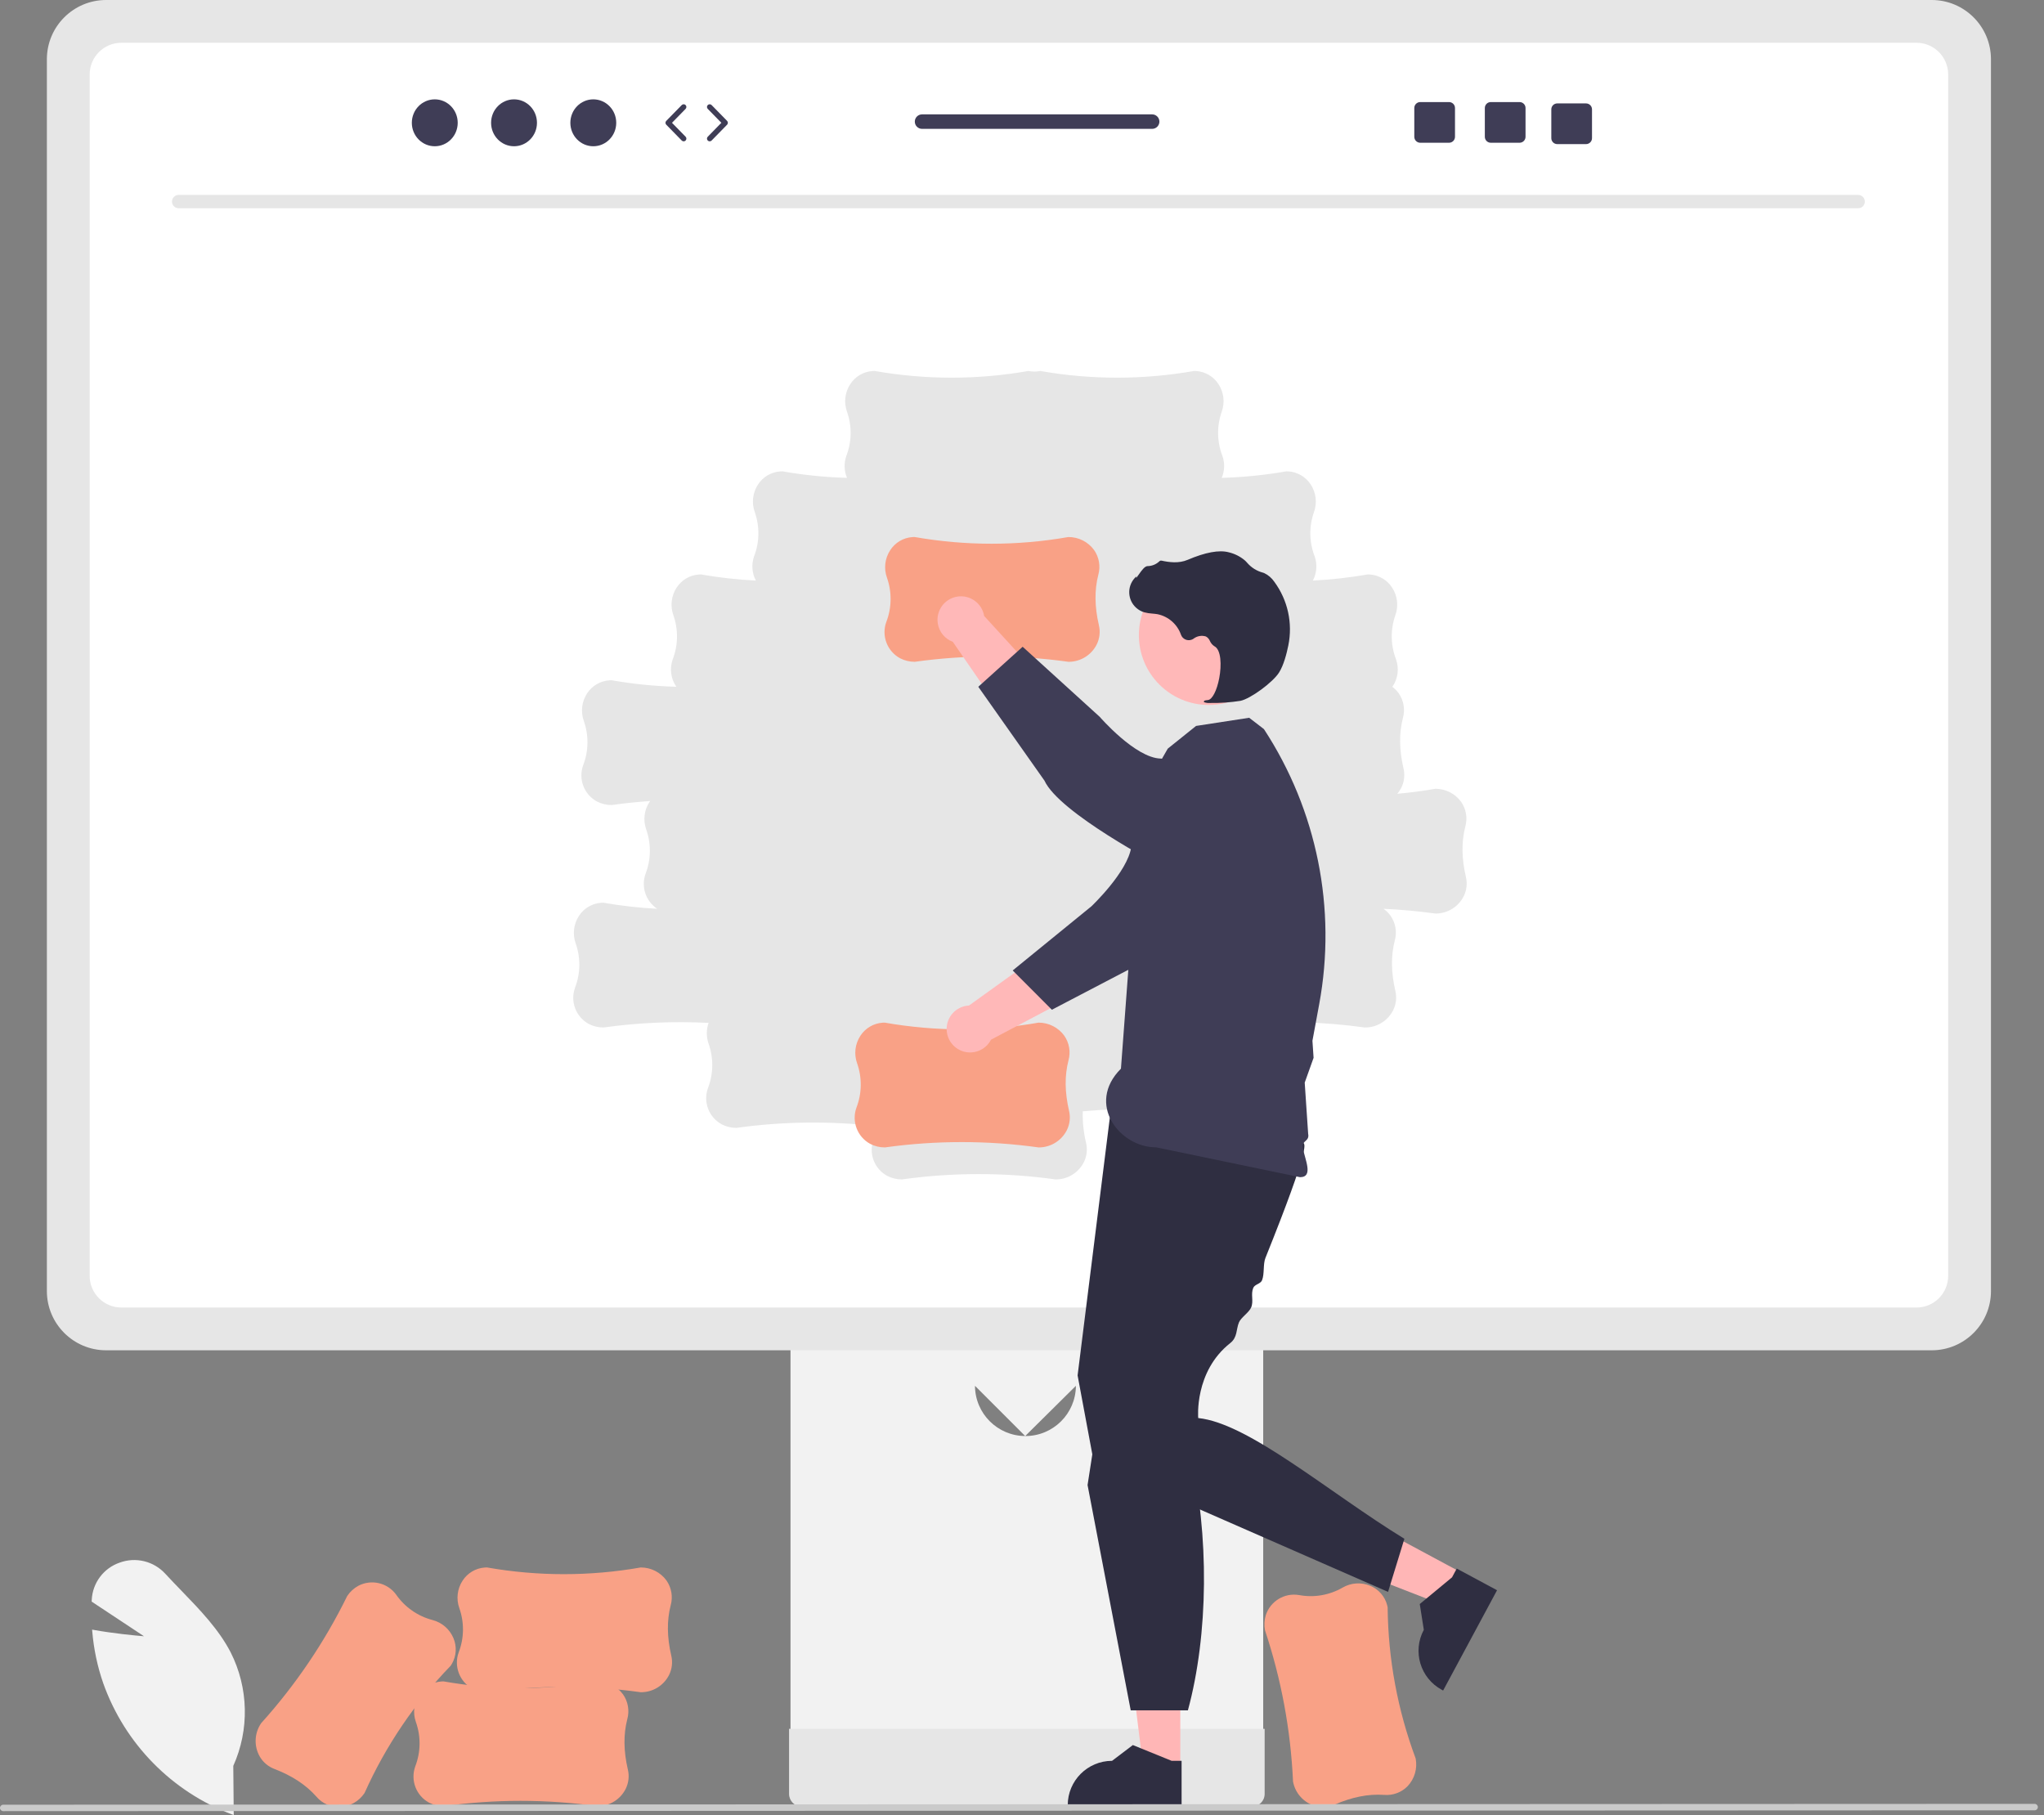 <svg width="259" height="230" viewBox="0 0 259 230" fill="none" xmlns="http://www.w3.org/2000/svg">
<rect x="0" y="0" width="259" height="230" fill="#808080" stroke="none"/>
<path d="M29.617 230L29.393 229.916C21.78 227.045 15.816 220.971 13.085 213.307C12.345 211.177 11.876 208.963 11.69 206.716L11.671 206.501L11.883 206.539C14.411 206.993 17.065 207.244 18.247 207.342L11.614 202.952L11.626 202.724C11.729 200.581 13.126 198.716 15.153 198.015C17.2 197.259 19.501 197.824 20.965 199.443C21.624 200.159 22.321 200.879 22.995 201.576C25.312 203.971 27.708 206.447 29.223 209.37C31.502 213.874 31.625 219.166 29.56 223.771L29.617 230H29.617Z" fill="#F2F2F2"/>
<path d="M163.842 225.746L163.84 225.723C163.546 219.212 162.352 212.773 160.29 206.591L160.288 206.58C160.168 205.946 160.202 205.291 160.39 204.672C160.966 202.899 162.751 201.814 164.59 202.119C166.49 202.476 168.454 202.141 170.128 201.174C171.191 200.557 172.48 200.472 173.615 200.943C174.685 201.379 175.486 202.296 175.773 203.415C175.796 203.503 175.816 203.592 175.832 203.683C175.893 210.224 177.094 216.705 179.383 222.833L179.384 222.841C179.624 224.106 179.242 225.41 178.357 226.346C177.575 227.14 176.48 227.542 175.37 227.443C173.378 227.308 171.329 227.712 169.107 228.679C168.331 229.025 167.458 229.086 166.641 228.852C165.196 228.429 164.113 227.227 163.842 225.746L163.842 225.746Z" fill="#F9A186"/>
<path fill-rule="evenodd" clip-rule="evenodd" d="M100.166 221.808V136.309H100.166V136.306C100.169 134.712 101.464 133.422 103.059 133.425H157.179C157.471 133.422 157.761 133.467 158.038 133.558C159.244 133.931 160.065 135.047 160.063 136.309V221.808H100.166ZM129.994 159.352C133.48 159.384 136.298 162.201 136.33 165.687L129.994 159.352ZM136.33 165.687V175.607V165.687ZM136.33 175.607C136.313 179.139 133.437 181.988 129.905 181.971L136.33 175.607ZM129.905 181.971C126.398 181.954 123.558 179.115 123.542 175.607L129.905 181.971ZM123.542 175.607L123.542 165.687L123.542 175.607Z" fill="#F2F2F2"/>
<path d="M99.983 219.073V227.318C99.986 228.207 100.703 228.928 101.592 228.935H158.638C159.528 228.931 160.247 228.208 160.247 227.318V219.073H99.983H99.983Z" fill="#E6E6E6"/>
<path d="M5.939 7.495V163.603C5.943 167.745 9.3 171.102 13.442 171.105H244.778C248.921 171.102 252.278 167.745 252.281 163.603V7.495C252.271 3.356 248.917 0.005 244.778 0H13.442C9.304 0.005 5.949 3.356 5.939 7.495H5.939Z" fill="#E6E6E6"/>
<path fill-rule="evenodd" clip-rule="evenodd" d="M15.372 5.419H242.849C245.064 5.424 246.858 7.221 246.858 9.437V161.677C246.855 163.89 245.062 165.683 242.849 165.687H15.372C13.159 165.683 11.366 163.89 11.362 161.677V9.437C11.363 7.221 13.156 5.424 15.372 5.419ZM181.902 115.764C183.408 115.767 184.787 114.922 185.467 113.578C185.846 112.818 185.945 111.948 185.746 111.122C185.201 108.761 185.177 106.673 185.674 104.739C185.973 103.666 185.777 102.515 185.14 101.602C184.381 100.561 183.169 99.948 181.881 99.952H181.873C180.272 100.233 178.666 100.444 177.057 100.585C177.253 100.352 177.421 100.098 177.56 99.827C177.939 99.067 178.038 98.197 177.84 97.371C177.294 95.009 177.27 92.921 177.767 90.987C178.066 89.915 177.87 88.764 177.233 87.85C177.005 87.54 176.734 87.265 176.427 87.033C177.134 86.019 177.309 84.725 176.896 83.559C176.198 81.757 176.17 79.764 176.815 77.942C177.228 76.785 177.076 75.501 176.406 74.471C175.782 73.499 174.734 72.879 173.582 72.8C173.491 72.794 173.4 72.791 173.308 72.791C171.009 73.193 168.688 73.453 166.357 73.569C166.857 72.621 166.939 71.507 166.582 70.496C165.885 68.693 165.856 66.7 166.502 64.878C166.914 63.721 166.763 62.437 166.093 61.407C165.468 60.435 164.421 59.815 163.268 59.736C163.177 59.73 163.086 59.727 162.994 59.727C160.289 60.201 157.554 60.477 154.808 60.554C155.182 59.671 155.213 58.68 154.894 57.776C154.196 55.973 154.168 53.98 154.813 52.158C155.226 51.001 155.074 49.717 154.404 48.688C153.78 47.715 152.732 47.095 151.58 47.017C151.489 47.011 151.398 47.007 151.306 47.007C144.863 48.141 138.272 48.142 131.829 47.01H131.821C131.324 47.112 130.811 47.112 130.314 47.01H130.306C123.863 48.142 117.272 48.141 110.829 47.007C110.737 47.007 110.646 47.011 110.555 47.017C109.403 47.095 108.355 47.715 107.731 48.688C107.061 49.717 106.909 51.001 107.322 52.158C107.967 53.98 107.939 55.973 107.241 57.776C106.922 58.68 106.953 59.671 107.326 60.554C104.581 60.477 101.845 60.201 99.14 59.727C99.049 59.727 98.957 59.73 98.867 59.736C97.714 59.815 96.666 60.435 96.042 61.407C95.372 62.437 95.221 63.721 95.633 64.878C96.279 66.7 96.25 68.693 95.553 70.496C95.196 71.507 95.278 72.621 95.778 73.569C93.447 73.453 91.126 73.193 88.827 72.791C88.735 72.791 88.644 72.794 88.553 72.8C87.4 72.879 86.353 73.499 85.729 74.471C85.059 75.501 84.907 76.785 85.32 77.942C85.965 79.764 85.937 81.757 85.239 83.559C84.827 84.722 85 86.012 85.703 87.026C82.947 86.951 80.199 86.674 77.482 86.198C77.39 86.198 77.299 86.202 77.209 86.208C76.056 86.286 75.008 86.906 74.384 87.879C73.714 88.909 73.563 90.192 73.975 91.35C74.62 93.171 74.592 95.164 73.894 96.967C73.259 98.719 74 100.673 75.638 101.562C76.212 101.859 76.849 102.013 77.496 102.011H77.506C79.128 101.785 80.754 101.616 82.385 101.503C82.372 101.521 82.359 101.538 82.346 101.554C82.327 101.579 82.308 101.604 82.291 101.63C81.621 102.66 81.47 103.943 81.882 105.101C82.527 106.923 82.499 108.915 81.801 110.718C81.208 112.363 81.82 114.2 83.282 115.16C80.991 115.041 78.71 114.783 76.451 114.388C76.359 114.388 76.268 114.392 76.177 114.398C75.024 114.476 73.977 115.096 73.353 116.069C72.683 117.099 72.531 118.382 72.944 119.54C73.589 121.361 73.561 123.354 72.863 125.157C72.227 126.909 72.969 128.863 74.607 129.753C75.181 130.049 75.818 130.203 76.464 130.201H76.475C80.884 129.587 85.342 129.391 89.789 129.618C89.485 130.472 89.485 131.405 89.789 132.26C90.434 134.081 90.406 136.074 89.708 137.877C89.073 139.629 89.814 141.583 91.452 142.472C92.026 142.769 92.663 142.923 93.31 142.921H93.32C99.218 142.1 105.196 142.029 111.112 142.711C111.019 143.289 110.874 143.857 110.679 144.409C110.043 146.161 110.785 148.115 112.423 149.004C112.997 149.301 113.634 149.455 114.28 149.452H114.291C120.746 148.553 127.294 148.553 133.749 149.452L133.773 149.454C135.279 149.458 136.658 148.612 137.337 147.269C137.716 146.509 137.815 145.639 137.617 144.813C137.301 143.507 137.162 142.165 137.202 140.822C142.58 140.33 147.996 140.457 153.345 141.202L153.369 141.203C154.874 141.207 156.253 140.362 156.933 139.018C157.312 138.258 157.411 137.388 157.213 136.562C156.667 134.2 156.643 132.112 157.14 130.179C157.174 130.046 157.2 129.914 157.221 129.782C162.46 129.335 167.732 129.475 172.94 130.201L172.964 130.202C174.47 130.206 175.849 129.361 176.528 128.017C176.907 127.257 177.006 126.387 176.808 125.561C176.262 123.199 176.239 121.111 176.736 119.178C177.035 118.105 176.839 116.954 176.201 116.04C175.953 115.702 175.653 115.405 175.312 115.161C177.509 115.258 179.698 115.458 181.879 115.762L181.902 115.764Z" fill="white"/>
<path d="M235.47 26.39H22.622C22.154 26.38 21.783 25.993 21.794 25.525C21.804 25.072 22.169 24.707 22.622 24.698H235.47C235.938 24.708 236.308 25.095 236.298 25.563C236.288 26.016 235.923 26.38 235.47 26.39Z" fill="#E6E6E6"/>
<path d="M131.617 145.399L131.594 145.397C125.139 144.498 118.59 144.498 112.135 145.397H112.125C111.478 145.4 110.841 145.246 110.267 144.949C108.629 144.059 107.888 142.106 108.523 140.353C109.221 138.551 109.249 136.558 108.604 134.736C108.191 133.579 108.343 132.295 109.013 131.265C109.637 130.293 110.685 129.673 111.838 129.594C111.928 129.588 112.019 129.585 112.111 129.585C118.554 130.719 125.145 130.72 131.588 129.587H131.596C132.884 129.583 134.096 130.196 134.855 131.237C135.492 132.15 135.688 133.301 135.389 134.374C134.892 136.308 134.916 138.396 135.461 140.758C135.659 141.584 135.56 142.453 135.182 143.214C134.502 144.557 133.123 145.402 131.617 145.399H131.617Z" fill="#F9A186"/>
<path d="M151.469 111.692L146.276 107.395C142.381 109.436 136.456 117.585 136.456 117.585L122.786 127.417C121.144 127.495 119.876 128.889 119.955 130.531C120.033 132.173 121.427 133.44 123.069 133.362C124.134 133.311 125.091 132.694 125.577 131.744L144.15 121.93L151.469 111.692L151.469 111.692Z" fill="#FFB8B8"/>
<path d="M160.23 95.336C163.227 97.875 163.599 102.362 161.06 105.359C160.776 105.695 160.461 106.004 160.119 106.282L156.817 108.966C156.817 108.966 148.58 120.824 144.292 122.2L133.285 127.951L128.321 122.974L138.297 114.844C138.297 114.844 142.886 110.504 143.345 107.327C143.627 105.381 146.92 100.082 150.22 96.15C152.753 93.162 157.23 92.793 160.218 95.326L160.23 95.336V95.336Z" fill="#3F3D56"/>
<path d="M149.558 224.033L144.866 224.032L142.634 205.936L149.559 205.936L149.558 224.033Z" fill="#FFB6B6"/>
<path d="M149.723 228.927L135.295 228.926V228.744C135.296 225.643 137.81 223.129 140.911 223.128H140.911L143.547 221.129L148.464 223.129L149.723 223.129L149.723 228.927H149.723Z" fill="#2F2E41"/>
<path d="M185.305 199.339L183.083 203.471L166.087 196.867L169.367 190.769L185.305 199.339Z" fill="#FFB6B6"/>
<path d="M189.694 201.511L182.862 214.218L182.701 214.131C179.97 212.663 178.946 209.258 180.415 206.526L180.415 206.526L179.902 203.258L183.991 199.874L184.588 198.765L189.694 201.511H189.694Z" fill="#2F2E41"/>
<path d="M140.687 141.16L136.546 174.287L138.617 185.393L175.884 201.72L177.955 194.991C168.429 189.162 158.245 180.34 151.829 179.691C151.829 179.691 151.297 173.813 155.894 170.185C156.821 169.453 156.618 168.462 156.993 167.565C157.251 166.947 158.277 166.305 158.54 165.671C158.88 164.85 158.459 164.035 158.801 163.201C158.994 162.732 159.724 162.703 159.915 162.233C160.241 161.433 160.028 160.193 160.346 159.402C161.025 157.712 161.678 156.06 162.275 154.511C164.132 149.688 165.438 145.867 165.273 145.042C164.756 142.454 140.687 141.16 140.687 141.16L140.687 141.16Z" fill="#2F2E41"/>
<path d="M139.974 174.191L137.808 188.18L143.276 216.73H150.522C153.125 207.137 153.26 194.529 150.781 183.862L139.974 174.191L139.974 174.191Z" fill="#2F2E41"/>
<path d="M144.63 100.686L147.97 94.865L151.557 91.988L158.286 90.953L160.155 92.39C166.883 102.673 169.392 115.151 167.161 127.235L166.636 130.08L166.302 131.885L166.447 134.043L165.324 137.185L165.478 139.486L165.561 140.715L165.644 141.948L165.759 143.669C165.966 144.652 164.924 144.522 165.072 145.388C165.33 146.909 166.491 149.162 164.728 149.17L146.507 145.388C141.879 145.407 137.569 139.887 142.038 135.418L144.63 100.686H144.63Z" fill="#3F3D56"/>
<circle cx="153.158" cy="80.483" r="8.848" fill="#FFB8B8"/>
<path d="M153.308 89.08C154.603 89.1 155.897 89.009 157.176 88.809C158.444 88.552 161.281 86.473 162.071 85.222C162.659 84.293 163.034 82.841 163.246 81.788C163.823 78.968 163.177 76.036 161.469 73.719C161.144 73.24 160.696 72.858 160.172 72.612C160.125 72.594 160.077 72.578 160.029 72.564C159.265 72.363 158.579 71.939 158.058 71.345C157.957 71.225 157.848 71.112 157.731 71.007C157.142 70.511 156.444 70.16 155.695 69.985C154.484 69.661 152.733 69.983 150.488 70.942C149.361 71.424 148.128 71.249 147.179 71.043C147.071 71.022 146.96 71.061 146.887 71.144C146.484 71.522 145.952 71.734 145.398 71.737C145.059 71.752 144.703 72.222 144.273 72.834C144.176 72.973 144.062 73.135 143.98 73.233L143.969 73.044L143.777 73.255C142.79 74.343 142.872 76.024 143.96 77.011C144.252 77.276 144.6 77.473 144.977 77.587C145.318 77.678 145.668 77.733 146.02 77.753C146.234 77.772 146.454 77.792 146.666 77.829C148.047 78.112 149.178 79.1 149.645 80.43C149.84 80.975 150.44 81.259 150.985 81.063C151.071 81.032 151.152 80.991 151.227 80.939C151.674 80.591 152.264 80.483 152.805 80.652C153.036 80.78 153.215 80.984 153.314 81.228C153.433 81.501 153.631 81.732 153.882 81.892C154.741 82.335 154.801 84.297 154.492 85.933C154.195 87.51 153.606 88.651 153.062 88.707C152.643 88.751 152.595 88.78 152.565 88.855L152.538 88.921L152.585 88.983C152.816 89.067 153.063 89.1 153.308 89.08L153.308 89.08Z" fill="#2F2E41"/>
<path d="M135.399 83.862L135.375 83.86C128.92 82.961 122.372 82.961 115.917 83.86H115.906C115.26 83.863 114.623 83.709 114.049 83.412C112.411 82.522 111.669 80.569 112.305 78.816C113.002 77.014 113.031 75.021 112.386 73.199C111.973 72.042 112.125 70.758 112.795 69.728C113.419 68.756 114.466 68.136 115.619 68.057C115.71 68.051 115.801 68.048 115.893 68.048C122.336 69.182 128.927 69.183 135.37 68.051H135.378C136.666 68.046 137.877 68.659 138.636 69.7C139.274 70.614 139.47 71.764 139.171 72.837C138.674 74.771 138.697 76.859 139.243 79.221C139.441 80.047 139.342 80.916 138.963 81.677C138.284 83.02 136.905 83.866 135.399 83.862H135.399Z" fill="#F9A186"/>
<path d="M143.673 104.701L147.334 99.041C144.852 95.412 136.066 90.479 136.066 90.479L124.704 78.052C124.434 76.431 122.902 75.335 121.28 75.604C119.659 75.874 118.563 77.406 118.833 79.028C119.008 80.08 119.732 80.958 120.732 81.329L132.65 98.629L143.673 104.701L143.673 104.701Z" fill="#FFB8B8"/>
<path d="M160.94 111.491C158.77 114.764 154.356 115.658 151.083 113.487C150.716 113.244 150.373 112.967 150.057 112.66L147.005 109.694C147.005 109.694 134.211 103.014 132.344 98.916L123.961 87.026L129.582 81.956L139.351 90.837C139.351 90.837 143.85 96.038 147.058 96.123C149.024 96.175 154.672 98.826 158.962 101.645C162.226 103.812 163.115 108.214 160.949 111.478L160.94 111.491L160.94 111.491Z" fill="#3F3D56"/>
<path d="M75.713 228.875L75.69 228.874C69.235 227.974 62.686 227.974 56.231 228.874H56.221C55.575 228.876 54.937 228.722 54.363 228.426C52.725 227.536 51.984 225.582 52.619 223.83C53.317 222.027 53.346 220.035 52.7 218.213C52.288 217.055 52.439 215.772 53.109 214.742C53.733 213.769 54.781 213.15 55.934 213.071C56.024 213.065 56.115 213.062 56.207 213.062C62.65 214.196 69.241 214.196 75.684 213.064H75.692C76.98 213.06 78.192 213.673 78.951 214.713C79.588 215.627 79.784 216.778 79.485 217.851C78.988 219.784 79.012 221.872 79.558 224.234C79.756 225.06 79.657 225.93 79.278 226.69C78.598 228.034 77.219 228.879 75.713 228.875H75.713Z" fill="#F9A186"/>
<path d="M81.214 214.436L81.19 214.435C74.735 213.535 68.187 213.535 61.732 214.435H61.721C61.075 214.437 60.438 214.284 59.864 213.987C58.226 213.097 57.484 211.143 58.12 209.391C58.817 207.588 58.846 205.596 58.2 203.774C57.788 202.616 57.94 201.333 58.61 200.303C59.234 199.33 60.281 198.711 61.434 198.632C61.525 198.626 61.616 198.623 61.708 198.623C68.15 199.757 74.742 199.757 81.184 198.625H81.192C82.481 198.621 83.692 199.234 84.451 200.274C85.089 201.188 85.285 202.339 84.986 203.412C84.489 205.345 84.512 207.433 85.058 209.795C85.256 210.621 85.157 211.491 84.778 212.251C84.099 213.595 82.72 214.44 81.214 214.436H81.214Z" fill="#F9A186"/>
<path d="M33.081 218.373L33.095 218.354C37.457 213.511 41.127 208.087 43.998 202.237L44.004 202.228C44.364 201.692 44.849 201.25 45.416 200.941C47.071 200.083 49.105 200.563 50.2 202.072C51.302 203.659 52.937 204.8 54.807 205.286C55.997 205.593 56.975 206.437 57.453 207.57C57.909 208.631 57.835 209.846 57.254 210.845C57.209 210.924 57.16 211.001 57.109 211.077C52.559 215.778 48.866 221.237 46.193 227.208L46.189 227.214C45.471 228.284 44.284 228.944 42.997 228.989C41.883 229.006 40.82 228.523 40.099 227.674C38.776 226.179 37.033 225.028 34.771 224.157C33.976 223.858 33.311 223.289 32.893 222.549C32.162 221.234 32.234 219.618 33.081 218.373V218.373Z" fill="#F9A186"/>
<path d="M257.813 229.4L0.407 229.505C0.181 229.504 -0.001 229.32 5.72108e-06 229.094C0.001 228.87 0.183 228.688 0.407 228.687L257.813 228.581C258.04 228.582 258.222 228.766 258.221 228.993C258.219 229.217 258.038 229.399 257.813 229.4Z" fill="#CACACA"/>
<ellipse cx="55.091" cy="15.561" rx="2.907" ry="2.972" fill="#3F3D56"/>
<ellipse cx="65.134" cy="15.561" rx="2.907" ry="2.972" fill="#3F3D56"/>
<ellipse cx="75.178" cy="15.561" rx="2.907" ry="2.972" fill="#3F3D56"/>
<path d="M86.63 17.91C86.54 17.91 86.451 17.875 86.384 17.806L84.422 15.801C84.291 15.667 84.291 15.454 84.422 15.32L86.384 13.315C86.517 13.18 86.735 13.177 86.87 13.31C87.006 13.443 87.008 13.66 86.875 13.796L85.149 15.561L86.875 17.326C87.008 17.461 87.006 17.679 86.87 17.812C86.803 17.877 86.716 17.91 86.63 17.91Z" fill="#3F3D56"/>
<path d="M89.926 17.91C89.839 17.91 89.752 17.877 89.686 17.812C89.55 17.679 89.547 17.461 89.68 17.326L91.406 15.561L89.68 13.796C89.547 13.66 89.55 13.443 89.686 13.31C89.821 13.177 90.039 13.179 90.172 13.315L92.133 15.32C92.264 15.454 92.264 15.667 92.133 15.801L90.172 17.806C90.104 17.875 90.015 17.91 89.926 17.91Z" fill="#3F3D56"/>
<path d="M192.548 12.933H188.9C188.484 12.933 188.147 13.27 188.147 13.685V17.337C188.147 17.752 188.484 18.089 188.9 18.089H192.548C192.964 18.089 193.304 17.752 193.304 17.337V13.685C193.304 13.27 192.964 12.933 192.548 12.933Z" fill="#3F3D56"/>
<path d="M183.609 12.933H179.962C179.546 12.933 179.209 13.27 179.209 13.685V17.337C179.209 17.752 179.546 18.089 179.962 18.089H183.609C184.025 18.089 184.366 17.752 184.366 17.337V13.685C184.366 13.27 184.025 12.933 183.609 12.933Z" fill="#3F3D56"/>
<path d="M200.971 13.104H197.323C196.907 13.104 196.57 13.441 196.57 13.857V17.508C196.57 17.924 196.907 18.261 197.323 18.261H200.971C201.387 18.261 201.727 17.924 201.727 17.508V13.857C201.727 13.441 201.387 13.104 200.971 13.104Z" fill="#3F3D56"/>
<path d="M145.992 14.493H116.836C116.328 14.493 115.918 14.906 115.918 15.411C115.918 15.917 116.328 16.329 116.836 16.329H145.992C146.498 16.329 146.91 15.917 146.91 15.411C146.91 14.906 146.498 14.493 145.992 14.493Z" fill="#3F3D56"/>
</svg>
